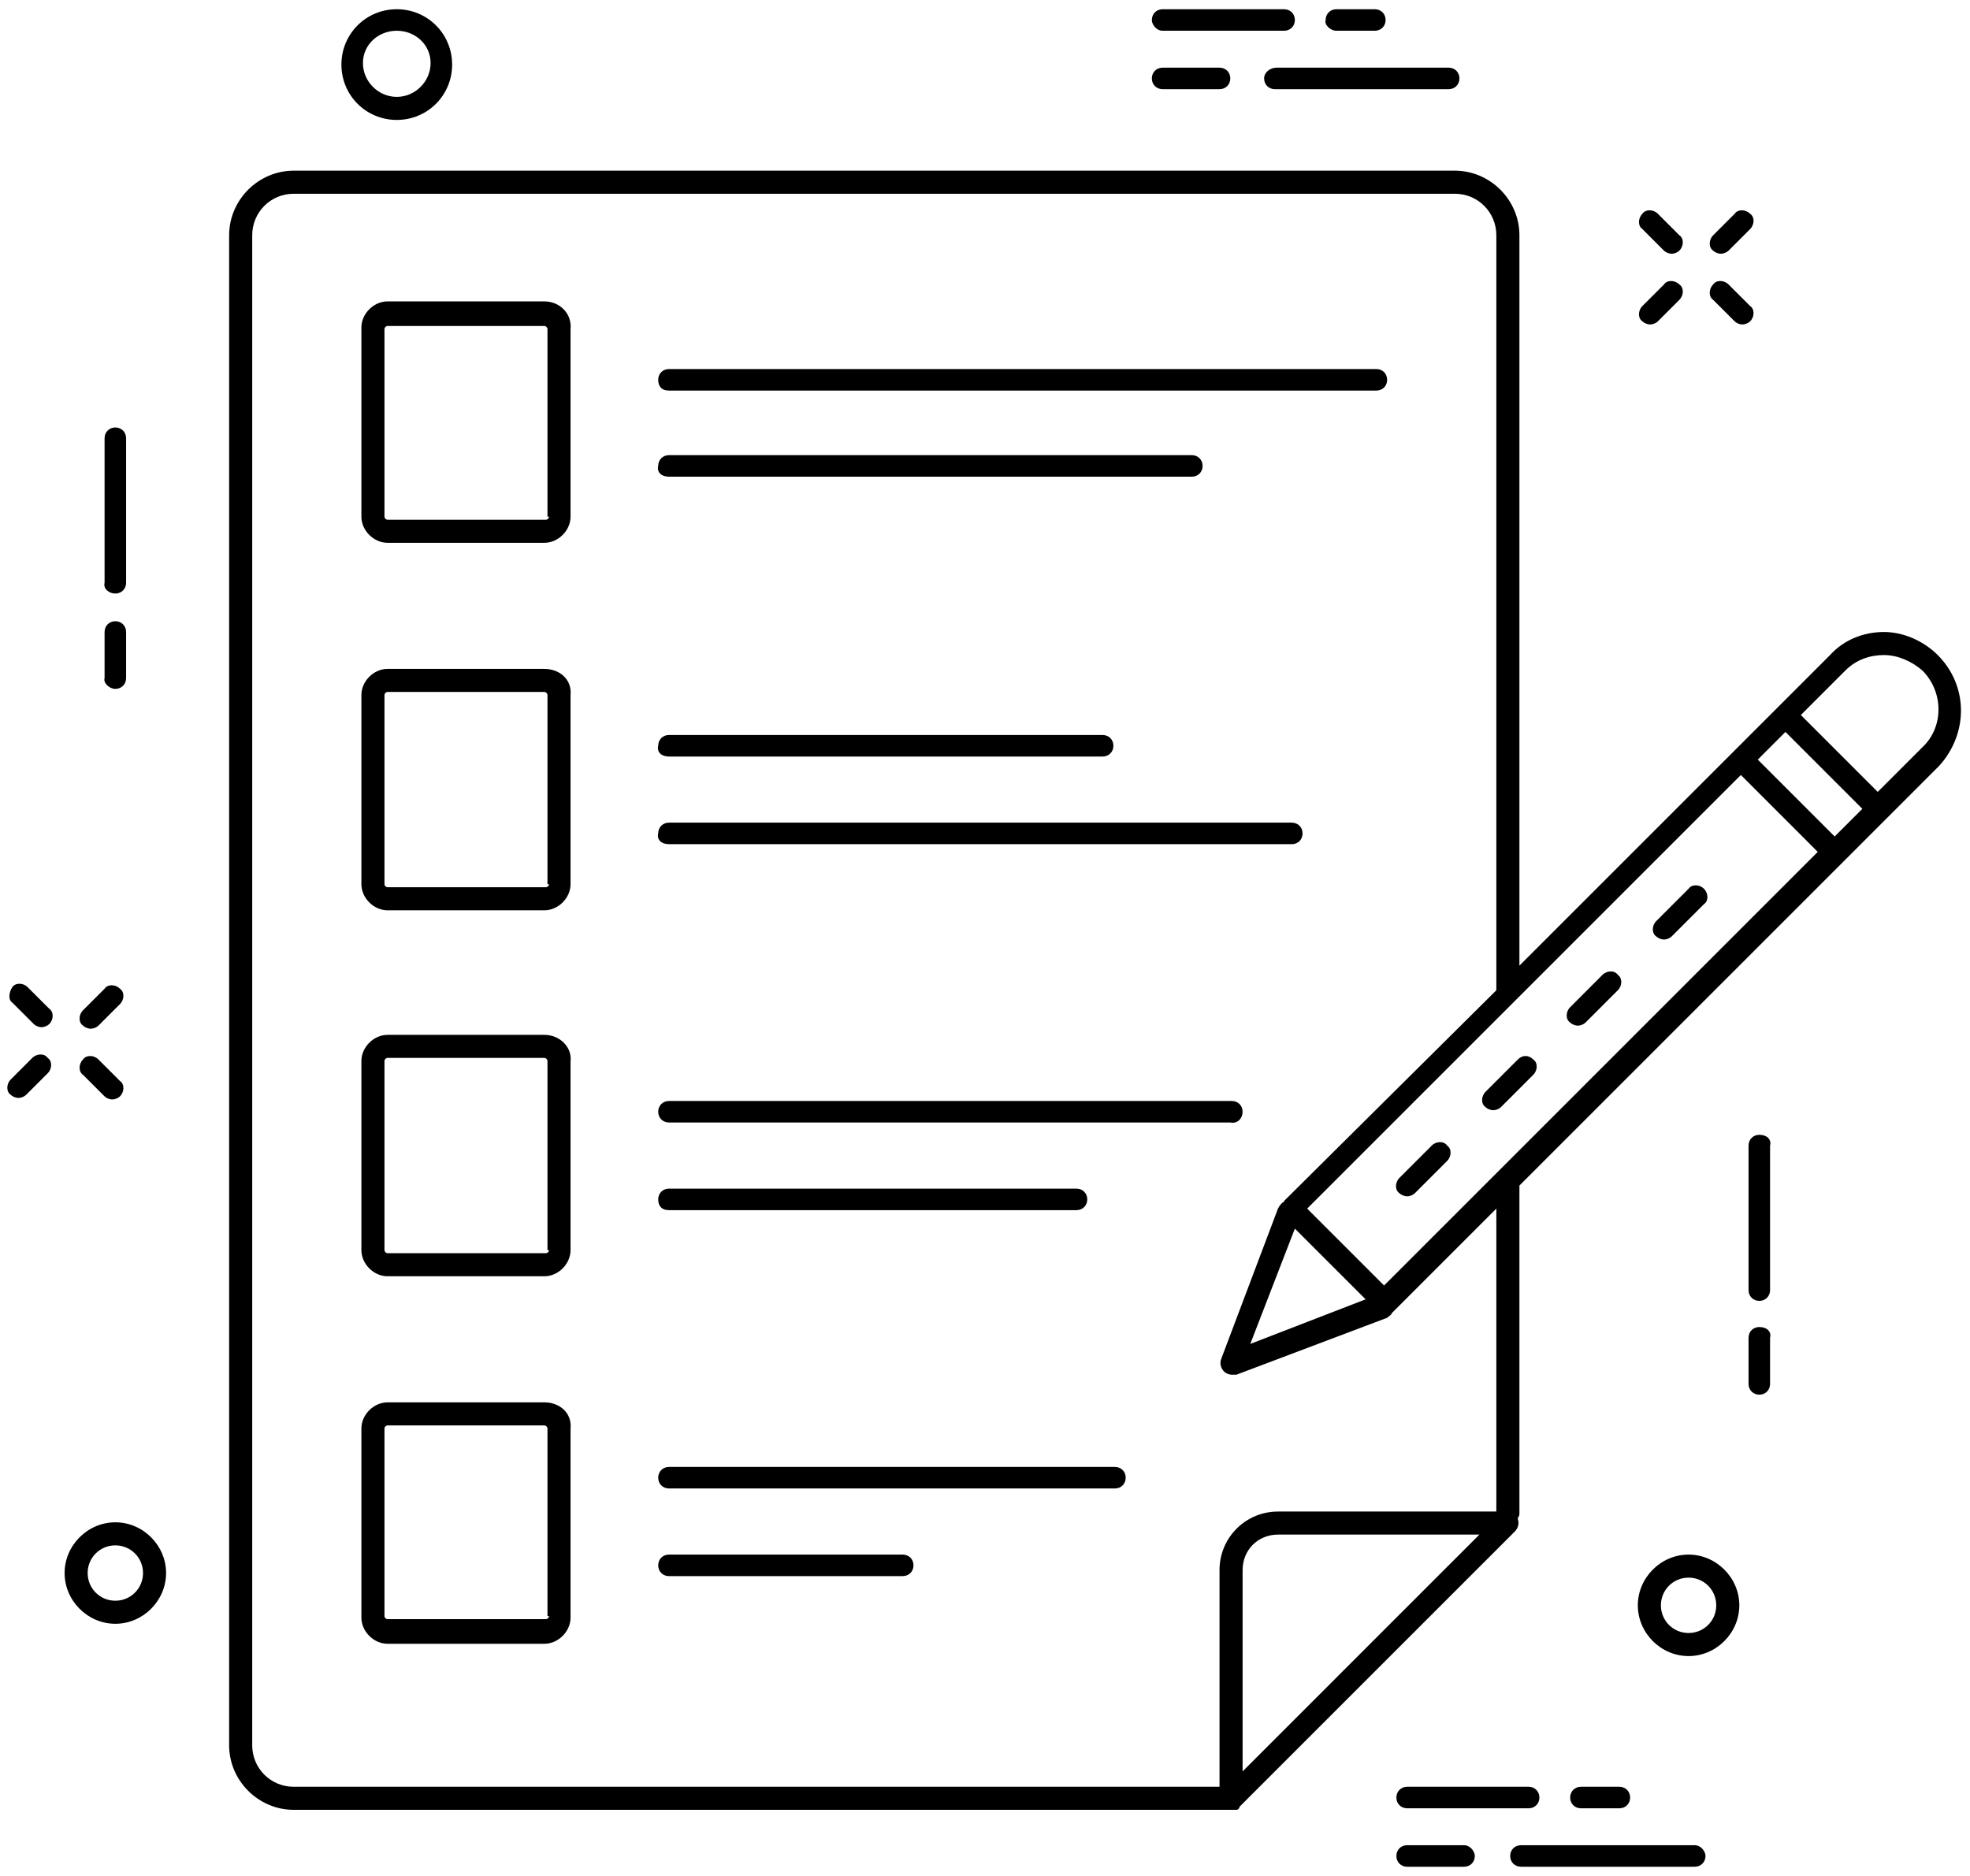 <svg xmlns="http://www.w3.org/2000/svg" width="105" height="100" viewBox="0 0 105 100">
  <g>
    <path d="M103.279,34.918 C102.541,34.18 101.475,33.689 100.41,33.689 C100.41,33.689 100.41,33.689 100.41,33.689 C99.344,33.689 98.279,34.098 97.541,34.918 L94.754,37.705 C94.754,37.705 94.754,37.705 94.754,37.705 C94.754,37.705 94.754,37.705 94.754,37.705 L92.459,40 C92.459,40 92.459,40 92.459,40 C92.459,40 92.459,40 92.459,40 L80.984,51.475 L80.984,12.541 C80.984,10.656 79.426,9.098 77.541,9.098 L15.656,9.098 C13.77,9.098 12.213,10.656 12.213,12.541 L12.213,93.033 C12.213,94.918 13.77,96.475 15.656,96.475 L65.656,96.475 C65.656,96.475 65.738,96.475 65.738,96.475 C65.82,96.475 65.82,96.475 65.902,96.475 C65.984,96.475 66.066,96.393 66.066,96.311 L80.738,81.639 C80.902,81.475 80.984,81.23 80.902,80.984 C80.902,80.984 80.902,80.984 80.902,80.902 C80.984,80.82 80.984,80.738 80.984,80.656 L80.984,63.197 C80.984,63.197 80.984,63.197 80.984,63.197 L98.279,45.902 L98.279,45.902 L98.279,45.902 L100.574,43.607 C100.574,43.607 100.574,43.607 100.574,43.607 C100.574,43.607 100.574,43.607 100.574,43.607 L103.361,40.82 C104.918,39.098 104.918,36.557 103.279,34.918 Z M97.787,44.59 L93.689,40.492 L95.164,39.016 L99.262,43.115 L97.787,44.59 Z M73.77,68.525 L69.672,64.426 L92.787,41.311 L96.885,45.41 L73.77,68.525 Z M69.016,65.492 L72.787,69.262 L66.639,71.639 L69.016,65.492 Z M66.23,94.426 L66.23,83.689 C66.23,82.623 67.049,81.803 68.115,81.803 L78.852,81.803 L66.23,94.426 Z M79.672,80.574 L68.115,80.574 C66.393,80.574 65,81.967 65,83.689 L65,95.246 L15.656,95.246 C14.426,95.246 13.443,94.262 13.443,93.033 L13.443,12.541 C13.443,11.311 14.426,10.328 15.656,10.328 L77.541,10.328 C78.77,10.328 79.754,11.311 79.754,12.541 L79.754,52.787 L68.443,64.016 C68.443,64.016 68.443,64.098 68.361,64.098 C68.279,64.18 68.197,64.262 68.115,64.426 L65.082,72.459 C65,72.705 65.082,72.951 65.246,73.115 C65.328,73.197 65.492,73.279 65.656,73.279 C65.738,73.279 65.82,73.279 65.902,73.279 L73.934,70.246 C74.016,70.164 74.18,70.082 74.18,70 C74.18,70 74.262,69.918 74.262,69.918 L79.754,64.426 L79.754,80.574 L79.672,80.574 Z M102.459,39.836 L100.082,42.213 L95.984,38.115 L98.361,35.738 C98.934,35.164 99.672,34.918 100.41,34.918 C101.148,34.918 101.885,35.246 102.459,35.738 C103.607,36.885 103.607,38.77 102.459,39.836 Z"/>
    <path d="M80.902 56.475L79.18 58.197C78.934 58.443 78.934 58.852 79.18 59.016 79.262 59.098 79.426 59.18 79.59 59.18 79.754 59.18 79.918 59.098 80 59.016L81.721 57.295C81.967 57.049 81.967 56.639 81.721 56.475 81.475 56.23 81.148 56.23 80.902 56.475zM85.41 51.967L83.689 53.689C83.443 53.934 83.443 54.344 83.689 54.508 83.77 54.59 83.934 54.672 84.098 54.672 84.262 54.672 84.426 54.59 84.508 54.508L86.23 52.787C86.475 52.541 86.475 52.131 86.23 51.967 86.066 51.721 85.656 51.721 85.41 51.967zM76.311 61.066L74.59 62.787C74.344 63.033 74.344 63.443 74.59 63.607 74.672 63.689 74.836 63.77 75 63.77 75.164 63.77 75.328 63.689 75.41 63.607L77.131 61.885C77.377 61.639 77.377 61.23 77.131 61.066 76.967 60.82 76.557 60.82 76.311 61.066zM90.82 47.377C90.574 47.131 90.164 47.131 90 47.377L88.279 49.098C88.033 49.344 88.033 49.754 88.279 49.918 88.361 50 88.525 50.082 88.689 50.082 88.852 50.082 89.016 50 89.098 49.918L90.82 48.197C91.066 48.033 91.066 47.623 90.82 47.377zM6.148 31.639C6.475 31.639 6.721 31.393 6.721 31.066L6.721 23.361C6.721 23.033 6.475 22.787 6.148 22.787 5.82 22.787 5.574 23.033 5.574 23.361L5.574 31.066C5.492 31.393 5.82 31.639 6.148 31.639zM6.148 36.721C6.475 36.721 6.721 36.475 6.721 36.148L6.721 33.689C6.721 33.361 6.475 33.115 6.148 33.115 5.82 33.115 5.574 33.361 5.574 33.689L5.574 36.148C5.492 36.393 5.82 36.721 6.148 36.721zM93.77 60.492C93.443 60.492 93.197 60.738 93.197 61.066L93.197 68.77C93.197 69.098 93.443 69.344 93.77 69.344 94.098 69.344 94.344 69.098 94.344 68.77L94.344 61.066C94.426 60.738 94.18 60.492 93.77 60.492zM93.77 70.738C93.443 70.738 93.197 70.984 93.197 71.311L93.197 73.77C93.197 74.098 93.443 74.344 93.77 74.344 94.098 74.344 94.344 74.098 94.344 73.77L94.344 71.311C94.426 70.984 94.18 70.738 93.77 70.738zM88.689 13.361C88.77 13.443 88.934 13.525 89.098 13.525 89.262 13.525 89.426 13.443 89.508 13.361 89.754 13.115 89.754 12.705 89.508 12.541L88.361 11.393C88.115 11.148 87.705 11.148 87.541 11.393 87.295 11.639 87.295 12.049 87.541 12.213L88.689 13.361zM92.459 17.131C92.541 17.213 92.705 17.295 92.869 17.295 93.033 17.295 93.197 17.213 93.279 17.131 93.525 16.885 93.525 16.475 93.279 16.311L92.131 15.164C91.885 14.918 91.475 14.918 91.311 15.164 91.066 15.41 91.066 15.82 91.311 15.984L92.459 17.131zM87.951 17.295C88.115 17.295 88.279 17.213 88.361 17.131L89.508 15.984C89.754 15.738 89.754 15.328 89.508 15.164 89.262 14.918 88.852 14.918 88.689 15.164L87.541 16.311C87.295 16.557 87.295 16.967 87.541 17.131 87.623 17.213 87.787 17.295 87.951 17.295zM91.721 13.525C91.885 13.525 92.049 13.443 92.131 13.361L93.279 12.213C93.525 11.967 93.525 11.557 93.279 11.393 93.033 11.148 92.623 11.148 92.459 11.393L91.311 12.541C91.066 12.787 91.066 13.197 91.311 13.361 91.393 13.443 91.557 13.525 91.721 13.525zM1.475 52.623C1.23 52.377.82 52.377.656 52.623.492 52.869.41 53.279.656 53.443L1.803 54.59C1.885 54.672 2.049 54.754 2.213 54.754 2.377 54.754 2.541 54.672 2.623 54.59 2.869 54.344 2.869 53.934 2.623 53.77L1.475 52.623zM5.574 58.443C5.656 58.525 5.82 58.607 5.984 58.607 6.148 58.607 6.311 58.525 6.393 58.443 6.639 58.197 6.639 57.787 6.393 57.623L5.246 56.475C5 56.23 4.59 56.23 4.426 56.475 4.18 56.721 4.18 57.131 4.426 57.295L5.574 58.443zM1.721 56.393L.574 57.541C.328 57.787.328 58.197.574 58.361.656 58.443.82 58.525.984 58.525 1.148 58.525 1.311 58.443 1.393 58.361L2.541 57.213C2.787 56.967 2.787 56.557 2.541 56.393 2.377 56.148 1.967 56.148 1.721 56.393zM4.836 54.836C5 54.836 5.164 54.754 5.246 54.672L6.393 53.525C6.639 53.279 6.639 52.869 6.393 52.705 6.148 52.459 5.738 52.459 5.574 52.705L4.426 53.852C4.18 54.098 4.18 54.508 4.426 54.672 4.508 54.754 4.672 54.836 4.836 54.836zM21.148 6.393C22.787 6.393 24.098 5.082 24.098 3.443 24.098 1.803 22.787.492 21.148.492 19.508.492 18.197 1.803 18.197 3.443 18.197 5.082 19.508 6.393 21.148 6.393zM21.148 1.639C22.131 1.639 22.951 2.377 22.951 3.361 22.951 4.344 22.131 5.164 21.148 5.164 20.164 5.164 19.344 4.344 19.344 3.361 19.344 2.377 20.164 1.639 21.148 1.639zM90 82.869C88.525 82.869 87.295 84.098 87.295 85.574 87.295 87.049 88.525 88.279 90 88.279 91.475 88.279 92.705 87.049 92.705 85.574 92.705 84.098 91.475 82.869 90 82.869zM90 87.049C89.18 87.049 88.525 86.393 88.525 85.574 88.525 84.754 89.18 84.098 90 84.098 90.82 84.098 91.475 84.754 91.475 85.574 91.475 86.393 90.82 87.049 90 87.049zM6.148 81.148C4.672 81.148 3.443 82.377 3.443 83.852 3.443 85.328 4.672 86.557 6.148 86.557 7.623 86.557 8.852 85.328 8.852 83.852 8.852 82.377 7.623 81.148 6.148 81.148zM6.148 85.328C5.328 85.328 4.672 84.672 4.672 83.852 4.672 83.033 5.328 82.377 6.148 82.377 6.967 82.377 7.623 83.033 7.623 83.852 7.623 84.672 6.967 85.328 6.148 85.328zM67.377 4.18C67.377 4.508 67.623 4.754 67.951 4.754L77.213 4.754C77.541 4.754 77.787 4.508 77.787 4.18 77.787 3.852 77.541 3.607 77.213 3.607L68.033 3.607C67.705 3.607 67.377 3.852 67.377 4.18zM61.967 3.607C61.639 3.607 61.393 3.852 61.393 4.18 61.393 4.508 61.639 4.754 61.967 4.754L65 4.754C65.328 4.754 65.574 4.508 65.574 4.18 65.574 3.852 65.328 3.607 65 3.607L61.967 3.607 61.967 3.607zM61.967 1.639L68.443 1.639C68.77 1.639 69.016 1.393 69.016 1.066 69.016.738 68.77.492 68.443.492L61.967.492C61.639.492 61.393.738 61.393 1.066 61.393 1.311 61.639 1.639 61.967 1.639zM71.23 1.639L73.279 1.639C73.607 1.639 73.852 1.393 73.852 1.066 73.852.738 73.607.492 73.279.492L71.23.492C70.902.492 70.656.738 70.656 1.066 70.574 1.311 70.902 1.639 71.23 1.639zM90.328 98.361L81.066 98.361C80.738 98.361 80.492 98.607 80.492 98.934 80.492 99.262 80.738 99.508 81.066 99.508L90.328 99.508C90.656 99.508 90.902 99.262 90.902 98.934 90.902 98.689 90.656 98.361 90.328 98.361zM78.033 98.361L75 98.361C74.672 98.361 74.426 98.607 74.426 98.934 74.426 99.262 74.672 99.508 75 99.508L78.033 99.508C78.361 99.508 78.607 99.262 78.607 98.934 78.607 98.689 78.361 98.361 78.033 98.361zM75 96.393L81.475 96.393C81.803 96.393 82.049 96.148 82.049 95.82 82.049 95.492 81.803 95.246 81.475 95.246L75 95.246C74.672 95.246 74.426 95.492 74.426 95.82 74.426 96.148 74.672 96.393 75 96.393zM86.311 96.393C86.639 96.393 86.885 96.148 86.885 95.82 86.885 95.492 86.639 95.246 86.311 95.246L84.262 95.246C83.934 95.246 83.689 95.492 83.689 95.82 83.689 96.148 83.934 96.393 84.262 96.393L86.311 96.393zM29.016 16.066L20.656 16.066C19.918 16.066 19.262 16.721 19.262 17.459L19.262 27.541C19.262 28.279 19.918 28.934 20.656 28.934L29.016 28.934C29.754 28.934 30.41 28.279 30.41 27.541L30.41 17.541C30.492 16.721 29.836 16.066 29.016 16.066zM29.262 27.541C29.262 27.623 29.18 27.705 29.098 27.705L20.656 27.705C20.574 27.705 20.492 27.623 20.492 27.541L20.492 17.541C20.492 17.459 20.574 17.377 20.656 17.377L29.016 17.377C29.098 17.377 29.18 17.459 29.18 17.541L29.18 27.541 29.262 27.541zM35.656 20.82L73.361 20.82C73.689 20.82 73.934 20.574 73.934 20.246 73.934 19.918 73.689 19.672 73.361 19.672L35.656 19.672C35.328 19.672 35.082 19.918 35.082 20.246 35.082 20.574 35.246 20.82 35.656 20.82zM35.656 25.41L63.525 25.41C63.852 25.41 64.098 25.164 64.098 24.836 64.098 24.508 63.852 24.262 63.525 24.262L35.656 24.262C35.328 24.262 35.082 24.508 35.082 24.836 35 25.164 35.246 25.41 35.656 25.41zM29.016 35.656L20.656 35.656C19.918 35.656 19.262 36.311 19.262 37.049L19.262 47.131C19.262 47.869 19.918 48.525 20.656 48.525L29.016 48.525C29.754 48.525 30.41 47.869 30.41 47.131L30.41 37.049C30.492 36.23 29.836 35.656 29.016 35.656zM29.262 47.131C29.262 47.213 29.18 47.295 29.098 47.295L20.656 47.295C20.574 47.295 20.492 47.213 20.492 47.131L20.492 37.049C20.492 36.967 20.574 36.885 20.656 36.885L29.016 36.885C29.098 36.885 29.18 36.967 29.18 37.049L29.18 47.131 29.262 47.131zM35.656 40.328L58.77 40.328C59.098 40.328 59.344 40.082 59.344 39.754 59.344 39.426 59.098 39.18 58.77 39.18L35.656 39.18C35.328 39.18 35.082 39.426 35.082 39.754 35 40.082 35.246 40.328 35.656 40.328zM35.656 45L68.852 45C69.18 45 69.426 44.754 69.426 44.426 69.426 44.098 69.18 43.852 68.852 43.852L35.656 43.852C35.328 43.852 35.082 44.098 35.082 44.426 35 44.754 35.246 45 35.656 45zM29.016 55.164L20.656 55.164C19.918 55.164 19.262 55.82 19.262 56.557L19.262 66.639C19.262 67.377 19.918 68.033 20.656 68.033L29.016 68.033C29.754 68.033 30.41 67.377 30.41 66.639L30.41 56.557C30.492 55.82 29.836 55.164 29.016 55.164zM29.262 66.639C29.262 66.721 29.18 66.803 29.098 66.803L20.656 66.803C20.574 66.803 20.492 66.721 20.492 66.639L20.492 56.557C20.492 56.475 20.574 56.393 20.656 56.393L29.016 56.393C29.098 56.393 29.18 56.475 29.18 56.557L29.18 66.639 29.262 66.639zM66.23 59.262C66.23 58.934 65.984 58.689 65.656 58.689L35.656 58.689C35.328 58.689 35.082 58.934 35.082 59.262 35.082 59.59 35.328 59.836 35.656 59.836L65.574 59.836C65.984 59.918 66.23 59.59 66.23 59.262zM35.656 64.508L57.377 64.508C57.705 64.508 57.951 64.262 57.951 63.934 57.951 63.607 57.705 63.361 57.377 63.361L35.656 63.361C35.328 63.361 35.082 63.607 35.082 63.934 35.082 64.262 35.246 64.508 35.656 64.508zM29.016 74.754L20.656 74.754C19.918 74.754 19.262 75.41 19.262 76.148L19.262 86.23C19.262 86.967 19.918 87.623 20.656 87.623L29.016 87.623C29.754 87.623 30.41 86.967 30.41 86.23L30.41 76.148C30.492 75.328 29.836 74.754 29.016 74.754zM29.262 86.148C29.262 86.23 29.18 86.311 29.098 86.311L20.656 86.311C20.574 86.311 20.492 86.23 20.492 86.148L20.492 76.148C20.492 76.066 20.574 75.984 20.656 75.984L29.016 75.984C29.098 75.984 29.18 76.066 29.18 76.148L29.18 86.148 29.262 86.148zM59.426 78.197L35.656 78.197C35.328 78.197 35.082 78.443 35.082 78.77 35.082 79.098 35.328 79.344 35.656 79.344L59.426 79.344C59.754 79.344 60 79.098 60 78.77 60 78.443 59.754 78.197 59.426 78.197zM48.115 82.869L35.656 82.869C35.328 82.869 35.082 83.115 35.082 83.443 35.082 83.77 35.328 84.016 35.656 84.016L48.115 84.016C48.443 84.016 48.689 83.77 48.689 83.443 48.689 83.115 48.443 82.869 48.115 82.869z"/>
  </g>
</svg>